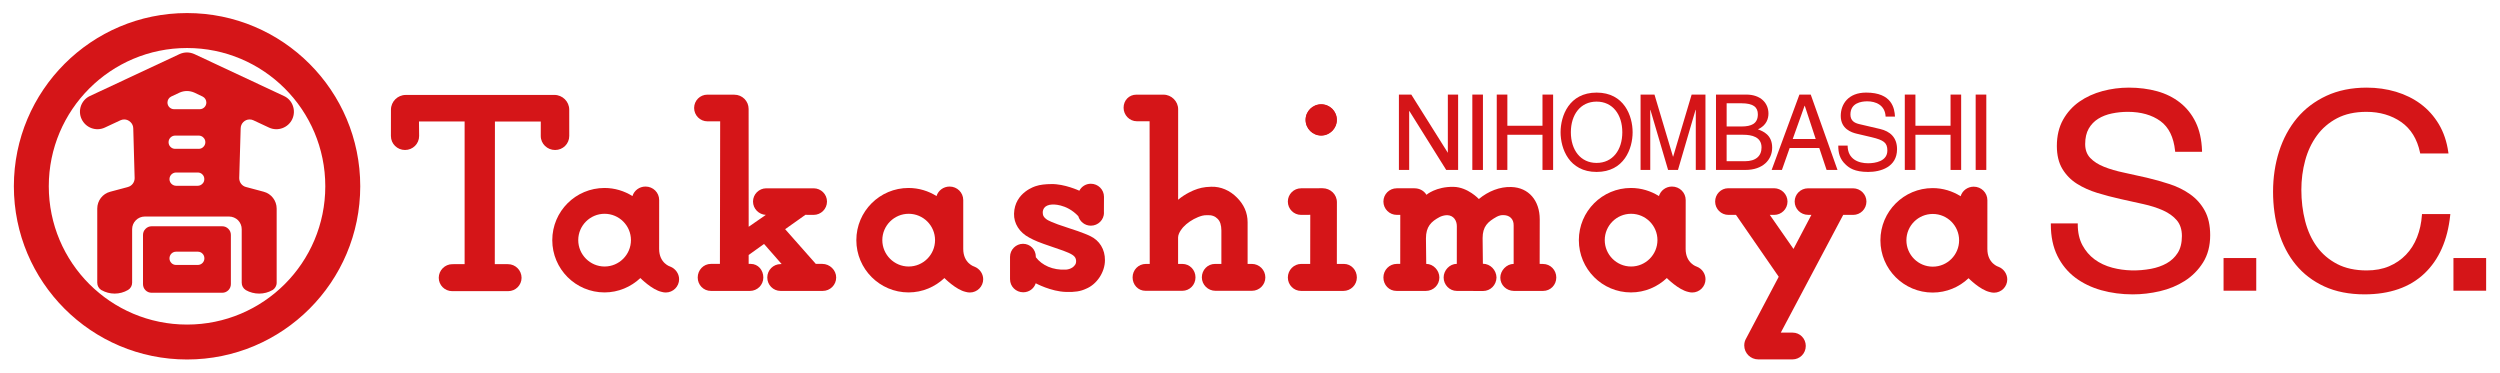 <?xml version="1.0" encoding="utf-8"?>
<!-- Generator: Adobe Illustrator 15.0.2, SVG Export Plug-In  -->
<!DOCTYPE svg PUBLIC "-//W3C//DTD SVG 1.1//EN" "http://www.w3.org/Graphics/SVG/1.1/DTD/svg11.dtd">
<svg version="1.1"
	 xmlns="http://www.w3.org/2000/svg" xmlns:xlink="http://www.w3.org/1999/xlink" xmlns:a="http://ns.adobe.com/AdobeSVGViewerExtensions/3.0/"
	 x="0px" y="0px" width="255px" height="38px" viewBox="-1.414 -1.332 255 38" enable-background="new -1.414 -1.332 255 38"
	 xml:space="preserve">
<defs>
</defs>
<polygon fill="#D51518" points="146.266,8.315 147.314,8.315 147.314,16.002 146.1,16.002 142.345,9.996 142.322,9.996 
	142.322,16.002 141.275,16.002 141.275,8.315 142.538,8.315 146.242,14.215 146.266,14.262 "/>
<rect x="148.764" y="8.315" fill="#D51518" width="1.082" height="7.688"/>
<polygon fill="#D51518" points="155.92,8.315 157.004,8.315 157.004,16.002 155.92,16.002 155.92,12.414 152.337,12.414 
	152.337,16.002 151.255,16.002 151.255,8.315 152.337,8.315 152.337,11.495 155.92,11.495 "/>
<polygon fill="#D51518" points="197.542,8.315 198.624,8.315 198.624,16.002 197.542,16.002 197.542,12.414 193.959,12.414 
	193.959,16.002 192.875,16.002 192.875,8.315 193.959,8.315 193.959,11.495 197.542,11.495 "/>
<path fill="#D51518" d="M161.439,8.113c-2.813,0-3.674,2.387-3.674,4.046c0,1.659,0.861,4.046,3.674,4.046
	c2.814,0,3.674-2.388,3.674-4.046C165.113,10.5,164.254,8.113,161.439,8.113 M161.439,15.286c-1.637,0-2.625-1.319-2.625-3.127
	c0-1.811,0.988-3.127,2.625-3.127c1.639,0,2.623,1.317,2.623,3.127C164.063,13.967,163.078,15.286,161.439,15.286"/>
<path fill="#D51518" d="M171.556,16.002v-4.54c0-0.224,0.001-0.866,0.001-1.585h-0.025l-1.793,6.125h-1.008l-1.801-6.121h-0.022
	c0,0.708,0.004,1.357,0.004,1.581v4.54h-0.988V8.315h1.419l1.886,6.327h0.021l1.884-6.327h1.409v7.687H171.556z"/>
<path fill="#D51518" d="M173.617,8.315h3.088c1.494,0,2.264,0.888,2.264,1.936c0,0.503-0.189,1.211-1.072,1.608
	c0.524,0.202,1.451,0.555,1.451,1.871c0,1.234-0.949,2.271-2.723,2.271h-3.008V8.315z M174.703,11.569h1.509
	c1.038,0,1.675-0.299,1.675-1.243c0-0.717-0.458-1.123-1.662-1.123h-1.521V11.569z M174.703,15.112h1.867
	c1.125,0,1.693-0.545,1.693-1.402c0-1.081-0.99-1.296-1.875-1.296h-1.686V15.112z"/>
<path fill="#D51518" d="M181.131,13.764l-0.789,2.238h-1.048l2.833-7.687h1.154l2.73,7.687h-1.113l-0.746-2.238H181.131z
	 M183.787,12.843l-1.113-3.384h-0.022l-1.206,3.384H183.787z"/>
<path fill="#D51518" d="M189.134,16.206c-1.397,0-1.942-0.428-2.277-0.739c-0.64-0.589-0.767-1.231-0.767-1.946h0.955
	c0,1.389,1.111,1.799,2.078,1.799c0.734,0,1.974-0.194,1.974-1.299c0-0.801-0.366-1.059-1.606-1.358l-1.543-0.363
	c-0.494-0.12-1.605-0.473-1.605-1.809c0-1.2,0.767-2.379,2.592-2.379c2.636,0,2.896,1.607,2.94,2.452h-0.956
	c-0.053-1.188-1.018-1.562-1.869-1.562c-0.641,0-1.72,0.181-1.72,1.348c0,0.655,0.451,0.869,0.892,0.975l2.15,0.503
	c0.979,0.235,1.713,0.836,1.713,2.056C192.084,15.704,190.426,16.206,189.134,16.206"/>
<rect x="200.104" y="8.315" fill="#D51518" width="1.085" height="7.688"/>
<path fill="#D51518" d="M44.708,28.365h5.712c0.759,0,1.366-0.613,1.366-1.362c0-0.758-0.621-1.39-1.379-1.39l-1.352-0.006
	l0.014-14.543h4.677l-0.002,1.478c0,0.797,0.666,1.426,1.463,1.426s1.443-0.631,1.443-1.43l-0.002-2.683
	c0-0.827-0.682-1.506-1.519-1.506L39.968,8.353c-0.825,0-1.505,0.678-1.505,1.503l-0.004,2.687c0,0.797,0.65,1.424,1.438,1.424
	c0.797,0,1.44-0.632,1.44-1.431l-0.015-1.479h4.655v14.551l-1.254,0.006c-0.759,0-1.384,0.632-1.384,1.39
	C43.34,27.752,43.948,28.365,44.708,28.365"/>
<path fill="#D51518" d="M133.349,9.323c-0.88,0-1.593,0.703-1.593,1.583c0,0.882,0.713,1.594,1.593,1.594
	c0.87,0,1.583-0.712,1.583-1.594C134.932,10.025,134.219,9.323,133.349,9.323"/>
<path fill="#D51518" d="M18.766,25.692c0.174,0,0.352-0.073,0.473-0.198c0.127-0.126,0.195-0.294,0.195-0.473
	c0-0.186-0.068-0.359-0.195-0.483c-0.121-0.131-0.299-0.198-0.473-0.198h-2.223c-0.37,0-0.67,0.301-0.67,0.682
	c0,0.179,0.072,0.347,0.195,0.473c0.122,0.125,0.292,0.198,0.475,0.198H18.766 M13.172,22.629c0-0.231,0.09-0.454,0.256-0.616
	c0.165-0.172,0.387-0.265,0.619-0.265h7.211c0.234,0,0.457,0.093,0.623,0.265c0.166,0.162,0.254,0.385,0.254,0.616v5.02
	c0,0.48-0.389,0.88-0.877,0.88h-7.211c-0.232,0-0.454-0.089-0.619-0.255c-0.166-0.164-0.256-0.388-0.256-0.625V22.629z"/>
<path fill="#D51518" d="M11.641,28.247L11.641,28.247c-0.408,0.241-0.885,0.368-1.359,0.368c-0.471,0-0.932-0.12-1.341-0.354
	l-0.007-0.005H8.926h-0.01l0.011,0.005c-0.262-0.163-0.421-0.449-0.421-0.756v-7.559c0-0.809,0.54-1.518,1.324-1.721l1.797-0.482
	c0.406-0.104,0.693-0.475,0.693-0.903l-0.141-5.065c0-0.248-0.1-0.481-0.273-0.646c-0.179-0.178-0.404-0.278-0.651-0.278
	c-0.136,0-0.257,0.03-0.384,0.086l-1.598,0.746c-0.889,0.412-1.943,0.022-2.361-0.866c-0.205-0.428-0.223-0.915-0.066-1.36
	C7.01,9.01,7.34,8.649,7.766,8.457l9.131-4.271c0.233-0.106,0.496-0.168,0.76-0.168c0.266,0,0.514,0.062,0.758,0.168l9.125,4.271
	c0.429,0.192,0.762,0.553,0.918,1.001c0.162,0.445,0.139,0.933-0.059,1.36c-0.417,0.889-1.479,1.278-2.369,0.866l-1.596-0.746
	c-0.12-0.056-0.244-0.086-0.385-0.086c-0.504,0-0.915,0.414-0.915,0.924l-0.147,5.065c0,0.428,0.284,0.799,0.691,0.903l1.808,0.482
	c0.773,0.203,1.32,0.912,1.32,1.721v7.559c0,0.307-0.164,0.593-0.431,0.756l0.016-0.005h-0.012h-0.004l-0.01,0.005
	c-0.402,0.233-0.866,0.354-1.344,0.354c-0.469,0-0.953-0.12-1.365-0.358c-0.26-0.166-0.415-0.442-0.415-0.751v-5.461
	c0-0.346-0.134-0.662-0.376-0.916c-0.244-0.234-0.567-0.374-0.912-0.374h-8.602c-0.705,0-1.287,0.582-1.287,1.29v5.461
	C12.064,27.813,11.906,28.091,11.641,28.247 M18.397,8.108c-0.233-0.099-0.485-0.156-0.741-0.156c-0.25,0-0.484,0.051-0.717,0.146
	l-0.891,0.417c-0.235,0.115-0.381,0.355-0.381,0.611c0,0.181,0.068,0.35,0.193,0.479c0.135,0.128,0.295,0.202,0.482,0.202h2.617
	c0.184,0,0.357-0.074,0.48-0.202c0.127-0.129,0.195-0.298,0.195-0.479c0-0.256-0.145-0.496-0.383-0.611L18.397,8.108 M18.852,13.85
	c0.182,0,0.355-0.067,0.477-0.199c0.135-0.131,0.203-0.3,0.203-0.479c0-0.185-0.068-0.35-0.203-0.476
	c-0.121-0.129-0.295-0.198-0.477-0.198h-2.398c-0.373,0-0.674,0.305-0.674,0.673c0,0.179,0.064,0.349,0.196,0.479
	c0.128,0.132,0.295,0.199,0.478,0.199H18.852 M18.754,17.617c0.18,0,0.35-0.073,0.473-0.202c0.136-0.122,0.199-0.295,0.199-0.476
	c0-0.184-0.063-0.351-0.199-0.481c-0.123-0.129-0.293-0.195-0.473-0.195h-2.198c-0.374,0-0.683,0.3-0.683,0.677
	c0,0.181,0.072,0.354,0.199,0.476c0.13,0.128,0.303,0.202,0.483,0.202H18.754z"/>
<path fill="#D51518" d="M17.666,0C7.91,0,0,7.916,0,17.666c0,9.76,7.91,17.67,17.666,17.67c9.753,0,17.665-7.91,17.665-17.67
	C35.331,7.916,27.419,0,17.666,0 M17.666,31.774c-7.787,0-14.104-6.313-14.104-14.108c0-7.787,6.316-14.101,14.104-14.101
	c7.794,0,14.1,6.313,14.1,14.101C31.766,25.461,25.46,31.774,17.666,31.774"/>
<path fill="#D51518" d="M78.207,28.342h4.296c0.757,0,1.374-0.612,1.374-1.368s-0.656-1.389-1.412-1.389h-0.666l-3.127-3.54
	l2.063-1.465h0.012l0.832,0.006c0.746,0,1.361-0.608,1.361-1.36c0-0.745-0.615-1.351-1.361-1.351h-4.83
	c-0.748,0-1.355,0.606-1.355,1.351c0,0.733,0.592,1.325,1.307,1.36l-1.75,1.213L74.945,9.778c0-0.802-0.649-1.451-1.457-1.451
	l-2.746-0.005c-0.752,0-1.355,0.608-1.355,1.359c0,0.75,0.604,1.364,1.361,1.364h1.295l-0.025,14.54h-0.915
	c-0.763,0-1.35,0.633-1.35,1.389s0.587,1.368,1.35,1.368h3.979c0.752,0,1.364-0.612,1.364-1.368s-0.533-1.389-1.287-1.389h-0.21
	v-0.91l1.569-1.124l1.8,2.054h-0.102c-0.756,0-1.367,0.613-1.367,1.369S77.449,28.342,78.207,28.342"/>
<path fill="#D51518" d="M155.972,25.592c0.763,0,1.356,0.625,1.356,1.382c0,0.758-0.592,1.368-1.348,1.368h-2.981
	c-0.771-0.012-1.38-0.604-1.38-1.356c0-0.725,0.639-1.399,1.36-1.399v-3.917c0.016-0.669-0.413-1.04-1.001-1.06
	c-0.235-0.023-0.49,0.044-0.717,0.161c-0.924,0.515-1.448,0.996-1.448,2.188l0.028,2.611c0.763,0,1.371,0.646,1.389,1.403
	c-0.018,0.769-0.613,1.377-1.373,1.377l-2.68-0.009c-0.734,0-1.34-0.621-1.34-1.368c0-0.733,0.611-1.393,1.343-1.393l0.004-3.845
	c0-0.537-0.303-1.098-0.987-1.121c-0.305,0-0.621,0.113-0.763,0.188c-0.884,0.466-1.401,0.991-1.401,2.184l0.029,2.599
	c0.73,0,1.34,0.668,1.34,1.388c0,0.755-0.605,1.368-1.377,1.368h-2.984c-0.768,0.009-1.348-0.61-1.348-1.368
	c0-0.757,0.604-1.388,1.363-1.388h0.353l0.005-5h-0.357c-0.75,0-1.363-0.609-1.363-1.36c0-0.744,0.604-1.351,1.355-1.351h1.817
	c0.505,0,0.967,0.245,1.217,0.663c0,0,0.97-0.848,2.771-0.81c1.455,0.031,2.575,1.241,2.575,1.241
	c0.954-0.794,2.147-1.272,3.315-1.225c1.762,0.054,2.895,1.375,2.895,3.3l-0.008,4.541L155.972,25.592z"/>
<path fill="#D51518" d="M133.351,9.299c-0.873,0-1.591,0.707-1.591,1.585c0,0.875,0.718,1.59,1.591,1.59
	c0.874,0,1.595-0.714,1.595-1.59C134.945,10.005,134.225,9.299,133.351,9.299"/>
<path fill="#D51518" d="M135.666,25.587h-0.721l0.006-6.287c0-0.807-0.658-1.433-1.474-1.433l-2.181,0.007
	c-0.746,0-1.35,0.608-1.35,1.353c0,0.758,0.604,1.359,1.35,1.359l0.938-0.006l-0.008,5.007h-0.914c-0.755,0-1.365,0.63-1.365,1.387
	c0,0.755,0.599,1.368,1.35,1.368h4.313c0.756,0,1.376-0.613,1.376-1.368C136.986,26.217,136.412,25.587,135.666,25.587"/>
<path fill="#D51518" d="M111.195,20.351c0,0.739-0.602,1.336-1.341,1.336c-0.61,0-1.118-0.41-1.284-0.972
	c-1.238-1.309-2.667-1.185-2.674-1.185c-0.386,0.015-0.689,0.167-0.813,0.361l-0.008,0.006c-0.143,0.237-0.143,0.419-0.113,0.625
	c0.041,0.332,0.432,0.554,0.438,0.563c0.021,0.011,0.423,0.286,2.188,0.844c1.428,0.448,2.185,0.802,2.188,0.813
	c0.964,0.439,1.526,1.374,1.515,2.469c0,1.22-0.834,2.466-1.927,2.909c-0.549,0.262-1.171,0.361-2.058,0.325
	c-1.518-0.042-3.076-0.882-3.076-0.882c-0.175,0.547-0.682,0.918-1.275,0.918c-0.744,0-1.346-0.59-1.346-1.332v-2.283
	c0-0.729,0.602-1.33,1.324-1.33c0.729,0,1.307,0.58,1.307,1.309v0.06c0.643,0.849,1.757,1.327,3.037,1.265c0,0,0.689,0,1-0.539
	v0.005c0.086-0.148,0.09-0.396,0.043-0.544c-0.097-0.355-0.478-0.552-1.291-0.858c-0.617-0.21-1.772-0.61-2.01-0.696
	c-0.889-0.307-1.45-0.636-1.454-0.636c-0.991-0.522-1.575-1.435-1.547-2.439c0.06-2.205,2.212-2.807,2.231-2.814
	c0.391-0.139,0.999-0.205,1.563-0.205c1.339-0.034,2.867,0.677,2.867,0.677c0.22-0.423,0.656-0.711,1.173-0.711
	c0.735,0,1.341,0.59,1.341,1.333l-0.008,1.622"/>
<path fill="#D51518" d="M66.967,25.867c-0.006,0-1.15-0.334-1.15-1.811l0.004-4.981c0-0.768-0.617-1.379-1.395-1.379
	c-0.619,0-1.159,0.404-1.33,0.971c-0.824-0.518-1.807-0.826-2.848-0.826c-2.945,0-5.33,2.383-5.33,5.326
	c0,2.938,2.385,5.328,5.33,5.328c1.411,0,2.701-0.567,3.656-1.466c0,0,1.178,1.197,2.17,1.411c0.135,0.042,0.273,0.063,0.422,0.063
	c0.747,0,1.359-0.609,1.359-1.355C67.855,26.575,67.469,26.062,66.967,25.867 M60.252,25.852c-1.475,0-2.685-1.211-2.685-2.693
	c0-1.479,1.21-2.685,2.685-2.685c1.487,0,2.691,1.206,2.691,2.685C62.943,24.641,61.739,25.852,60.252,25.852"/>
<path fill="#D51518" d="M97.978,25.867c-0.006,0-1.141-0.334-1.141-1.811v-4.981c0-0.768-0.624-1.379-1.39-1.379
	c-0.631,0-1.16,0.404-1.336,0.971c-0.822-0.518-1.805-0.826-2.854-0.826c-2.937,0-5.324,2.383-5.324,5.326
	c0,2.938,2.388,5.328,5.324,5.328c1.421,0,2.705-0.567,3.66-1.466c0,0,1.176,1.197,2.17,1.411c0.131,0.042,0.283,0.063,0.425,0.063
	c0.748,0,1.36-0.609,1.36-1.355C98.873,26.575,98.488,26.062,97.978,25.867 M91.27,25.852c-1.479,0-2.688-1.211-2.688-2.693
	c0-1.479,1.209-2.685,2.688-2.685c1.488,0,2.691,1.206,2.691,2.685C93.961,24.641,92.758,25.852,91.27,25.852"/>
<path fill="#D51518" d="M171.66,25.867c0,0-1.139-0.334-1.139-1.811l0.006-4.981c0-0.768-0.624-1.379-1.4-1.379
	c-0.623,0-1.154,0.404-1.33,0.971c-0.828-0.518-1.807-0.826-2.852-0.826c-2.939,0-5.316,2.383-5.316,5.326
	c0,2.938,2.377,5.328,5.316,5.328c1.422,0,2.709-0.567,3.658-1.466c0,0,1.182,1.197,2.174,1.411c0.131,0.042,0.28,0.063,0.416,0.063
	c0.748,0,1.355-0.609,1.355-1.355C172.549,26.575,172.174,26.062,171.66,25.867 M164.957,25.852c-1.48,0-2.687-1.211-2.687-2.693
	c0-1.479,1.206-2.685,2.687-2.685c1.485,0,2.689,1.206,2.689,2.685C167.646,24.641,166.442,25.852,164.957,25.852"/>
<path fill="#D51518" d="M176.696,33.182c-0.128,0.213-0.197,0.451-0.197,0.719c0,0.788,0.641,1.426,1.435,1.426h3.482
	c0.752,0,1.359-0.607,1.359-1.372c0-0.749-0.587-1.36-1.342-1.36h-1.207l6.369-12.014l1.013,0.006c0.749,0,1.354-0.609,1.354-1.36
	c0-0.744-0.615-1.351-1.364-1.351h-4.593c-0.756,0-1.363,0.603-1.363,1.351c0,0.751,0.619,1.354,1.363,1.354h0.345l-1.829,3.477
	l-2.419-3.477l0.449,0.006c0.747,0,1.36-0.609,1.36-1.36c0-0.744-0.619-1.359-1.371-1.359h-4.672c-0.75,0-1.338,0.615-1.338,1.359
	c0,0.751,0.605,1.36,1.361,1.36l0.762-0.006l4.363,6.317L176.696,33.182z"/>
<path fill="#D51518" d="M126.281,28.33h-3.719c-0.76,0-1.387-0.615-1.387-1.37c0-0.758,0.587-1.373,1.346-1.373h0.646v-3.41
	c-0.006-0.554-0.122-0.94-0.395-1.2c-0.239-0.247-0.586-0.386-1.029-0.362c-0.437-0.005-0.649,0.084-0.948,0.194
	c-0.603,0.245-1.152,0.626-1.509,1.016c0,0-0.528,0.555-0.535,1.063v2.7h0.436c0.756,0,1.339,0.615,1.339,1.373
	c0,0.755-0.585,1.37-1.351,1.37h-3.742c-0.764,0-1.322-0.618-1.322-1.37c0-0.758,0.594-1.373,1.354-1.373h0.394l-0.014-14.552
	h-1.301c-0.748,0-1.352-0.63-1.352-1.379c0-0.753,0.555-1.334,1.305-1.334h2.768c0.8,0,1.493,0.673,1.493,1.486l-0.003,9.233
	c0.764-0.65,1.619-0.971,1.631-0.978c0.508-0.203,0.975-0.331,1.74-0.348c0.984-0.038,1.926,0.39,2.621,1.097
	c0.707,0.698,1.096,1.537,1.096,2.53v4.244h0.432c0.756,0,1.377,0.618,1.377,1.378C127.652,27.719,127.037,28.33,126.281,28.33"/>
<path fill="#D51518" d="M202.443,25.886c-0.008-0.003-1.146-0.334-1.146-1.821l0.002-4.974c0-0.771-0.624-1.382-1.391-1.382
	c-0.629,0-1.167,0.404-1.338,0.974c-0.83-0.521-1.809-0.829-2.854-0.829c-2.94,0-5.328,2.386-5.328,5.329
	c0,2.941,2.388,5.326,5.328,5.326c1.421,0,2.708-0.558,3.664-1.463c0,0,1.177,1.2,2.173,1.412c0.127,0.038,0.277,0.064,0.422,0.064
	c0.746,0,1.352-0.605,1.352-1.354C203.326,26.594,202.947,26.078,202.443,25.886 M195.73,25.867c-1.488,0-2.691-1.205-2.691-2.688
	c0-1.485,1.203-2.688,2.691-2.688c1.482,0,2.685,1.203,2.685,2.688C198.415,24.662,197.213,25.867,195.73,25.867"/>
<path fill="#D51518" d="M221.984,18.486c-0.611-0.434-1.313-0.781-2.083-1.035c-0.76-0.25-1.548-0.471-2.34-0.658
	c-0.796-0.187-1.583-0.36-2.333-0.517c-0.753-0.156-1.437-0.355-2.031-0.594c-0.588-0.234-1.063-0.54-1.41-0.906
	c-0.34-0.357-0.513-0.832-0.513-1.412c0-0.628,0.122-1.157,0.36-1.575c0.241-0.417,0.564-0.755,0.967-1.005
	c0.404-0.253,0.875-0.435,1.397-0.542c0.53-0.11,1.076-0.166,1.624-0.166c1.344,0,2.463,0.316,3.322,0.94
	c0.851,0.619,1.355,1.639,1.5,3.03l0.011,0.105h2.74l-0.003-0.122c-0.039-1.108-0.254-2.079-0.641-2.881
	c-0.387-0.803-0.925-1.479-1.596-2.009c-0.671-0.528-1.459-0.921-2.344-1.165c-0.883-0.243-1.852-0.368-2.879-0.368
	c-0.918,0-1.824,0.119-2.696,0.354c-0.875,0.235-1.667,0.598-2.354,1.077c-0.69,0.483-1.252,1.106-1.669,1.854
	c-0.416,0.749-0.628,1.646-0.628,2.667c0,0.93,0.188,1.715,0.562,2.336c0.371,0.617,0.871,1.129,1.489,1.518
	c0.61,0.385,1.31,0.699,2.079,0.935c0.76,0.231,1.547,0.438,2.34,0.616c0.791,0.176,1.568,0.349,2.331,0.517
	c0.75,0.164,1.432,0.382,2.028,0.647c0.586,0.262,1.061,0.604,1.41,1.016c0.342,0.404,0.516,0.941,0.516,1.599
	c0,0.698-0.145,1.278-0.428,1.723c-0.285,0.446-0.666,0.805-1.131,1.063c-0.47,0.262-1.008,0.45-1.596,0.56
	c-1.338,0.247-2.678,0.218-3.926-0.11c-0.689-0.181-1.301-0.467-1.817-0.847c-0.515-0.379-0.935-0.868-1.25-1.454
	c-0.313-0.584-0.475-1.293-0.475-2.107v-0.117h-2.747v0.117c0,1.223,0.225,2.297,0.668,3.193c0.442,0.896,1.055,1.642,1.82,2.22
	c0.762,0.572,1.658,1.006,2.664,1.289c1,0.279,2.076,0.422,3.198,0.422c0.917,0,1.851-0.108,2.778-0.324s1.78-0.568,2.533-1.048
	c0.756-0.482,1.383-1.113,1.864-1.878c0.485-0.771,0.729-1.706,0.729-2.785c0-1.001-0.188-1.847-0.559-2.513
	C223.102,19.48,222.602,18.923,221.984,18.486"/>
<rect x="225.389" y="24.988" fill="#D51518" width="3.334" height="3.332"/>
<path fill="#D51518" d="M245.621,20.611c-0.055,0.805-0.222,1.563-0.495,2.254c-0.271,0.689-0.653,1.291-1.134,1.789
	c-0.479,0.499-1.059,0.893-1.719,1.174s-1.43,0.424-2.285,0.424c-1.166,0-2.181-0.221-3.016-0.657
	c-0.835-0.436-1.531-1.03-2.066-1.765c-0.537-0.738-0.939-1.617-1.194-2.611c-0.257-0.999-0.388-2.073-0.388-3.195
	c0-1.027,0.131-2.031,0.388-2.983c0.255-0.95,0.657-1.805,1.194-2.543c0.536-0.736,1.227-1.33,2.053-1.765
	c0.826-0.436,1.836-0.657,3.002-0.657c1.363,0,2.558,0.35,3.547,1.039c0.984,0.687,1.63,1.733,1.92,3.11l0.02,0.094h2.883
	l-0.019-0.135c-0.151-1.072-0.476-2.029-0.965-2.849c-0.49-0.818-1.11-1.511-1.846-2.058c-0.733-0.545-1.581-0.965-2.52-1.247
	c-0.938-0.281-1.944-0.424-2.993-0.424c-1.534,0-2.918,0.281-4.109,0.835c-1.192,0.555-2.201,1.321-3,2.277
	c-0.797,0.958-1.41,2.093-1.822,3.376c-0.409,1.28-0.619,2.668-0.619,4.124c0,1.457,0.194,2.841,0.577,4.109
	c0.384,1.275,0.969,2.396,1.738,3.334c0.771,0.94,1.751,1.688,2.915,2.224c1.165,0.534,2.543,0.807,4.098,0.807
	c2.568,0,4.623-0.716,6.109-2.126c1.484-1.409,2.37-3.404,2.632-5.935l0.014-0.13h-2.892L245.621,20.611z"/>
<rect x="248.838" y="24.988" fill="#D51518" width="3.334" height="3.332"/>
</svg>
